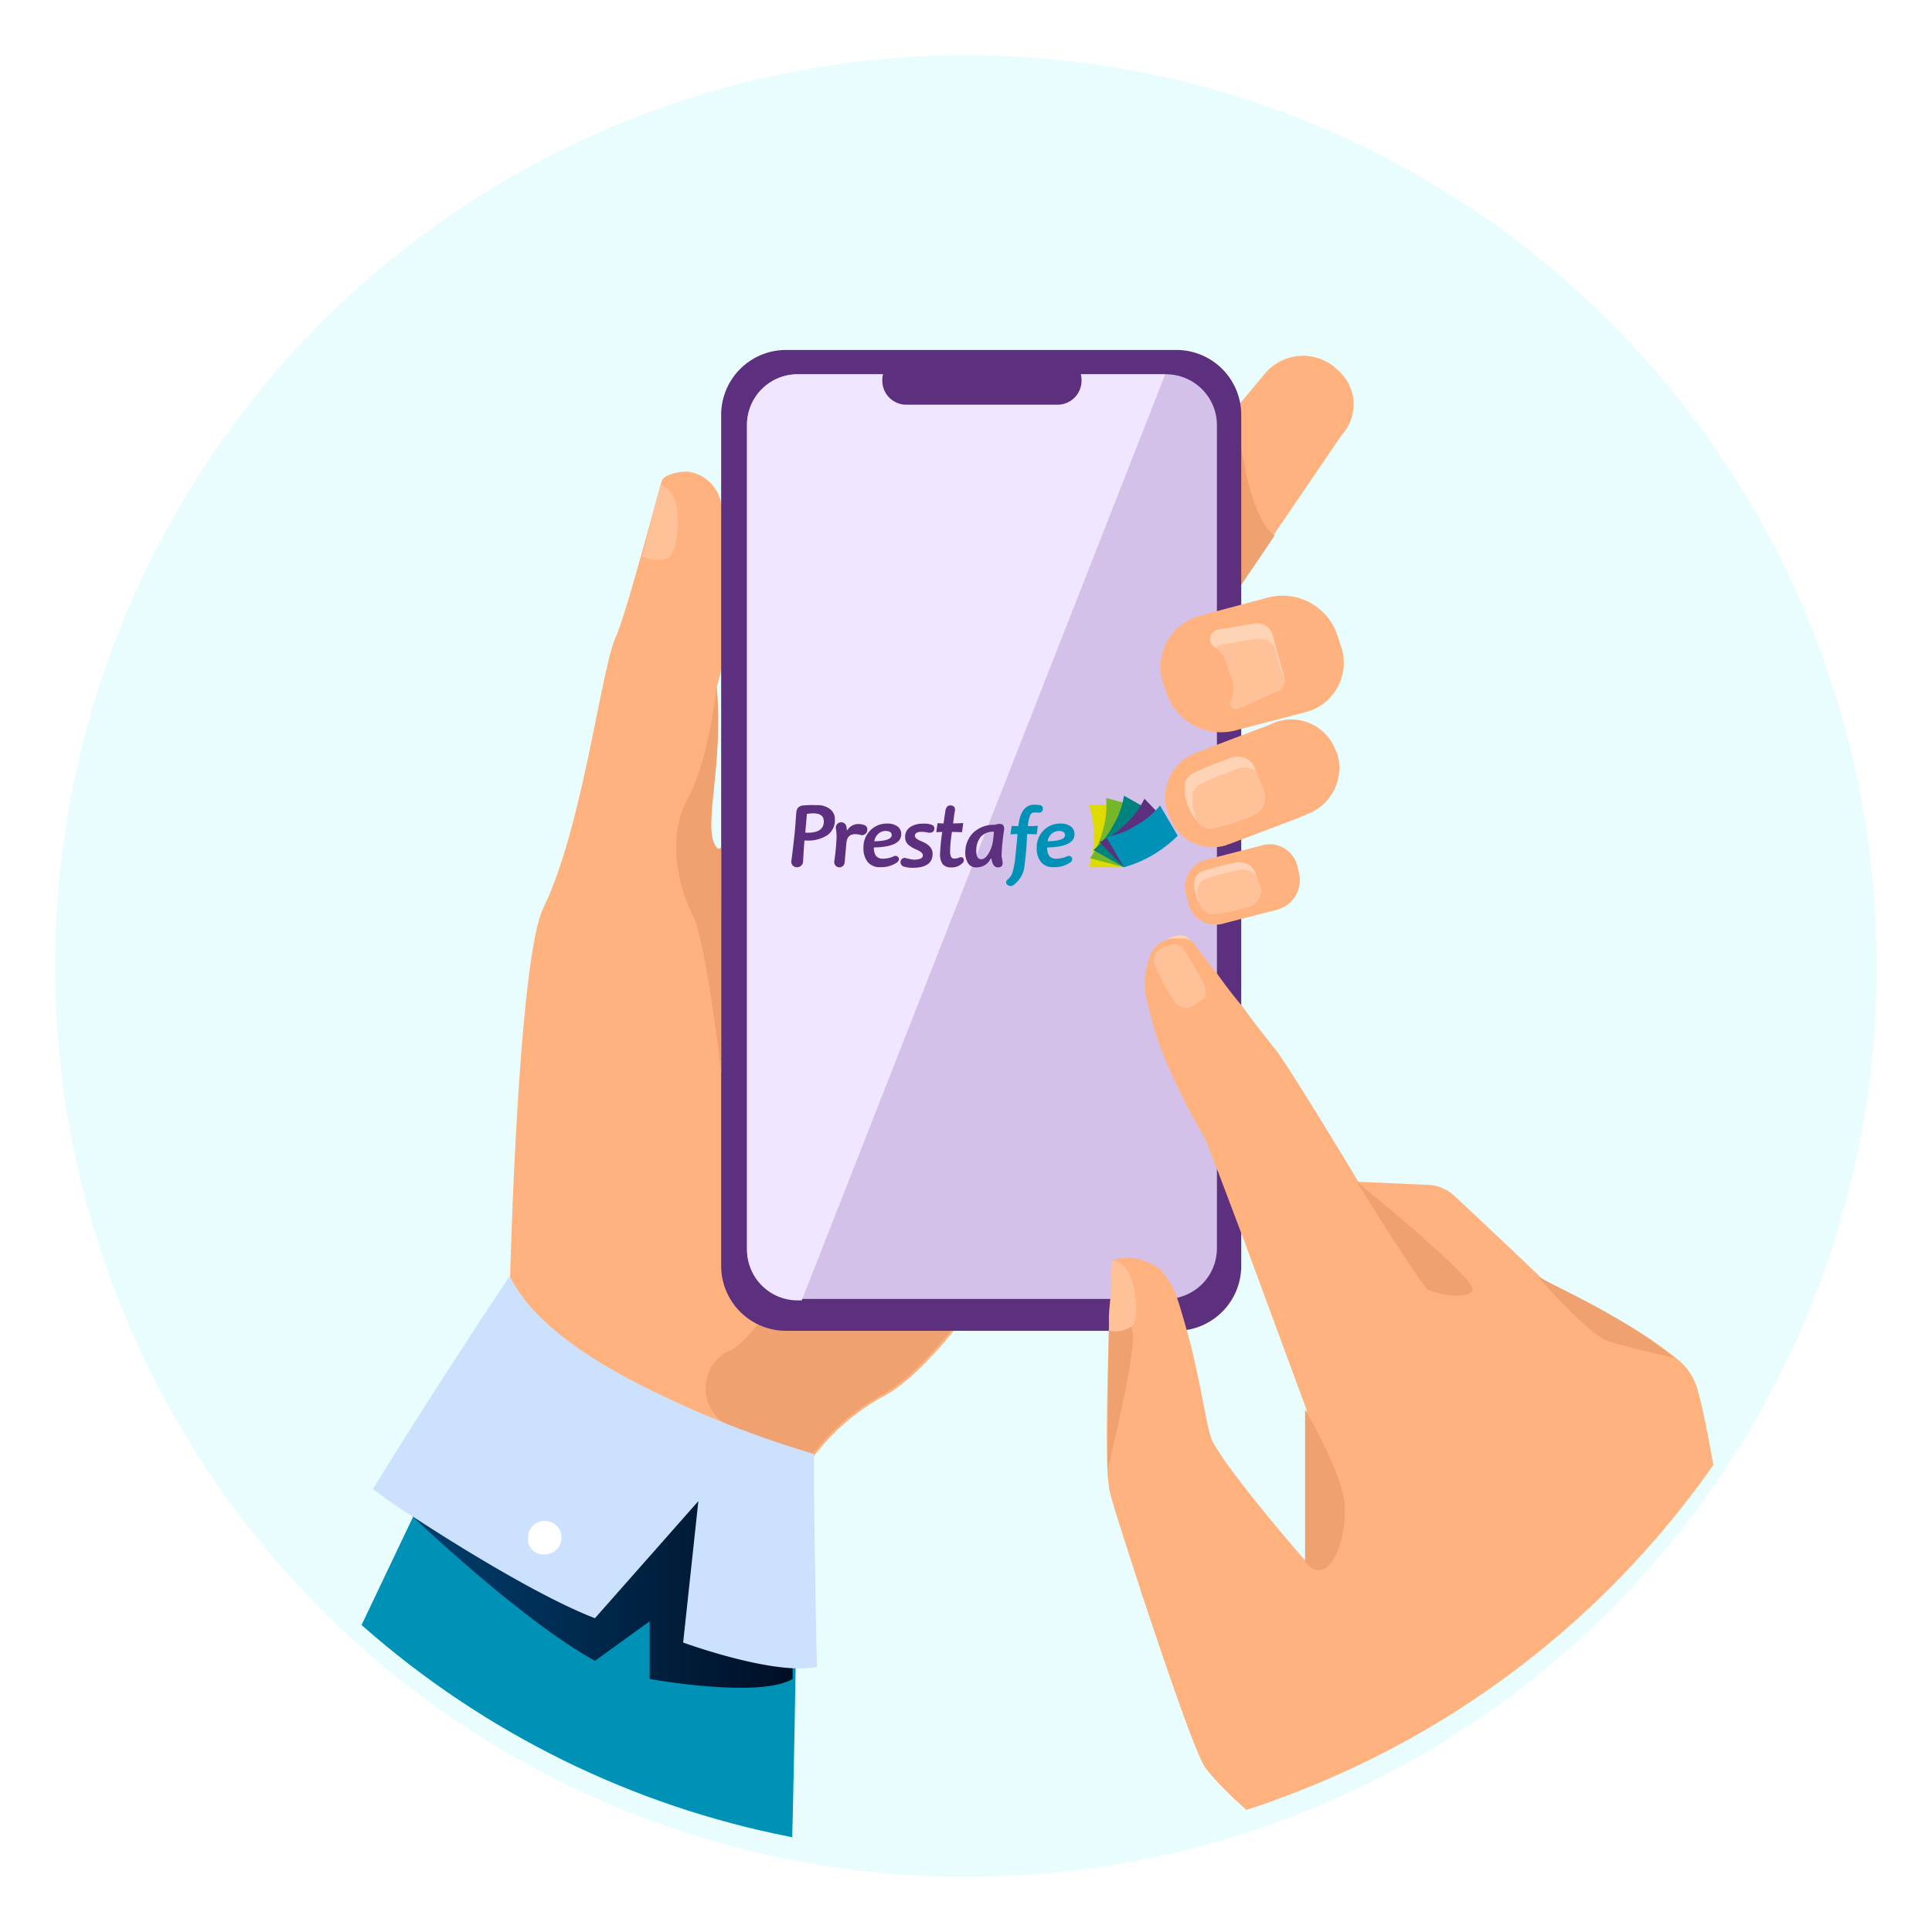 <svg xmlns="http://www.w3.org/2000/svg" xmlns:xlink="http://www.w3.org/1999/xlink" width="157.752" height="157.752" viewBox="0 0 157.752 157.752"><defs><style>.a{fill:none;}.b{fill:#e9fdff;}.c{clip-path:url(#c);}.d{fill:#ffb27d;}.e{fill:#0091b6;}.f{fill:#efa26f;}.g{fill:#ffc197;}.h{fill:#5c307f;}.i{fill:#d4c1ea;}.j{fill:#f0e6ff;}.k{fill:url(#k);}.l{fill:#cbe1fd;}.m{fill:#ffd3b6;}.n{fill:#fff;}.o{fill:#dddb00;}.p{fill:#76b72a;}.q{fill:#00837e;}.r{filter:url(#a);}</style><filter id="a" x="0" y="0" width="157.752" height="157.752" filterUnits="userSpaceOnUse"><feOffset dy="2" input="SourceAlpha"/><feGaussianBlur stdDeviation="1.5" result="b"/><feFlood flood-opacity="0.259"/><feComposite operator="in" in2="b"/><feComposite in="SourceGraphic"/></filter><clipPath id="c"><circle class="a" cx="74.5" cy="74.5" r="74.5"/></clipPath><linearGradient id="k" x1="0.001" y1="-6.401" x2="1.003" y2="-6.401" gradientUnits="objectBoundingBox"><stop offset="0.002" stop-color="#003f6e"/><stop offset="1" stop-color="#000e24"/></linearGradient></defs><g transform="translate(-54.094 -355.606)"><g class="r" transform="matrix(1, 0, 0, 1, 54.09, 355.61)"><circle class="b" cx="74.376" cy="74.376" r="74.376" transform="translate(4.5 2.5)"/></g><g transform="translate(58.47 357.982)"><g class="c"><path class="d" d="M160.744,450.437s-6.954,13.906-13.907,23.467c-2.856,3.849-5.587,6.953-8.071,8.2a17.851,17.851,0,0,0-5.96,5.463,44.994,44.994,0,0,0-6.209,12.789L108.47,473.159s.621-26.572,2.732-31.042c3.228-6.581,4.718-19.618,5.96-22.226.869-1.987,3.476-11.92,3.725-12.665.124-.372.993-.745,2.111-.745a3.2,3.2,0,0,1,2.732,2.607,30.062,30.062,0,0,1-.372,15.024c.621,6.829-1.366,11.92.124,13.286a.385.385,0,0,0,.249-.124c2.483-1.614,17.88-24.088,19.743-24.461C147.458,412.318,160.744,450.437,160.744,450.437Z" transform="translate(-71.22 -370.349)"/></g><g class="c"><path class="e" d="M124.117,520.94s-.248,24.834-.993,41.1L77.8,549.375c10.43-22.1,19.37-40.727,19.37-40.727S123,509.393,124.117,520.94Z" transform="translate(-63.4 -396.402)"/></g><g class="c"><path class="d" d="M193.511,400.266l-5.588,8.2-5.464,8.071a1.517,1.517,0,0,1-1.118.5c-1.366-.124-2.98-1.987-4.221-3.1L177,413.8a4.057,4.057,0,0,1-.5-5.588l8.319-10.057h0l2.483-2.98a4.057,4.057,0,0,1,5.587-.5l.124.124A3.706,3.706,0,0,1,193.511,400.266Z" transform="translate(-88.342 -367.113)"/></g><g class="c"><path class="f" d="M190.051,409.954l-5.463,8.071a1.517,1.517,0,0,1-1.118.5l3.477-18.874C186.947,399.772,187.568,408.216,190.051,409.954Z" transform="translate(-90.345 -368.607)"/></g><g class="c"><path class="f" d="M152.185,496.262c-2.856,3.849-5.588,6.953-8.071,8.2a17.865,17.865,0,0,0-5.96,5.463c-1.863-.869-4.1-1.863-6.208-2.98a3.442,3.442,0,0,1-.124-6.208h.124c2.359-1.366,4.718-6.084,4.718-6.084Z" transform="translate(-76.692 -392.832)"/></g><g class="c"><path class="g" d="M124.46,407.982l-1.49,5.836a3.3,3.3,0,0,0,2.111.124C125.95,413.569,126.571,408.354,124.46,407.982Z" transform="translate(-74.918 -370.732)"/></g><g class="c"><g transform="translate(54.509 26.199)"><path class="h" d="M168.763,473.236H136.976a5.3,5.3,0,0,1-5.339-5.339V398.487a5.3,5.3,0,0,1,5.339-5.339h31.787a5.3,5.3,0,0,1,5.339,5.339V467.9A5.3,5.3,0,0,1,168.763,473.236Z" transform="translate(-131.637 -393.148)"/><g transform="translate(2.111 1.987)"><path class="i" d="M172.838,399.913v67.3a4.134,4.134,0,0,1-4.1,4.1H138.568a4.134,4.134,0,0,1-4.1-4.1v-67.3a4.134,4.134,0,0,1,4.1-4.1h30.048A4.161,4.161,0,0,1,172.838,399.913Z" transform="translate(-134.47 -395.815)"/><path class="j" d="M168.616,395.815,138.94,471.432h-.372a4.134,4.134,0,0,1-4.1-4.1V399.913a4.134,4.134,0,0,1,4.1-4.1Z" transform="translate(-134.47 -395.815)"/></g><path class="h" d="M163.582,397.788H151.29A1.961,1.961,0,0,1,149.3,395.8h0a1.962,1.962,0,0,1,1.987-1.987h12.292a1.962,1.962,0,0,1,1.987,1.987h0A1.961,1.961,0,0,1,163.582,397.788Z" transform="translate(-136.142 -393.318)"/></g></g><g class="c"><path class="k" d="M97.8,516.817s8.816,8.443,14.9,11.8l4.47-3.228V530.1s8.94,1.614,11.672,0V517.189l-24.957-12.541Z" transform="translate(-68.5 -395.382)"/></g><g class="c"><path class="l" d="M129.727,526.559c-3.477.745-10.927-1.987-10.927-1.987l1.242-11.547-8.444,9.561c-4.221-1.614-10.926-5.711-14.9-8.319a37.57,37.57,0,0,1-3.228-2.235c5.587-9.064,11.175-17.384,11.175-17.384,1.614,3.353,5.587,6.209,9.809,8.444a83.178,83.178,0,0,0,15.024,6.084C129.478,516,129.727,526.559,129.727,526.559Z" transform="translate(-67.395 -392.832)"/></g><g class="c"><path class="f" d="M130.379,461.52s-1.242-10.8-2.359-12.913-2.111-6.332-.372-9.437,2.359-9.188,2.359-9.188c.621,6.829-1.366,11.92.124,13.286a.385.385,0,0,0,.249-.124Z" transform="translate(-75.87 -376.342)"/></g><g class="c"><path class="m" d="M180.6,462.53a15.706,15.706,0,0,1-1.49-2.856,1.048,1.048,0,0,1,.248-1.117,3.958,3.958,0,0,1,.745-.869.94.94,0,0,1,.5-.248,1.57,1.57,0,0,1,.745-.124.683.683,0,0,1,.621.372h0a26.475,26.475,0,0,1,1.614,2.732,1.471,1.471,0,0,1-.249,1.738l-.248.124-1.117.745C181.595,463.4,180.974,463.151,180.6,462.53Z" transform="translate(-89.215 -383.312)"/></g><g class="c"><path class="f" d="M212.733,549.384l-9.933,5.091h-6.581c-1.614-1.117-9.934-6.705-13.286-10.927-.745-.869-3.353-8.568-5.463-14.9h0c.248.869,5.96,12.914,7.574,14.4,1.614,1.366,10.181,9.436,12.541,9.313,2.235,0,14.4-2.856,15.148-2.98Z" transform="translate(-88.815 -401.502)"/></g><g class="c"><path class="n" d="M110.465,522.848a1.366,1.366,0,1,1,1.366,1.366A1.239,1.239,0,0,1,110.465,522.848Z" transform="translate(-71.725 -399.674)"/></g><g class="c"><path class="d" d="M228.585,536.362H195.309c-1.614-1.117-9.934-6.7-13.286-10.927-.745-.869-3.353-8.568-5.463-14.9-1.242-3.849-2.359-7.2-2.483-8.071,0-.248-.124-.745-.124-1.49h0c-.124-2.607,0-7.45.124-11.423h0v-.5h0a8.831,8.831,0,0,1,.124-1.862c0-1.49.124-2.607.124-2.98v-.248h0s1.614-.869,3.849.621a6.119,6.119,0,0,1,1.49,2.483c.248.745.5,1.614.745,2.484.993,3.476,1.614,7.7,1.986,8.816.621,1.862,7.326,9.685,7.822,10.182h0V496.132l-5.091-13.783-2.111-5.587-1.117-2.856a47.757,47.757,0,0,1-2.98-5.836,25.564,25.564,0,0,1-1.49-4.346c-.124-.372-.124-.621-.249-.993h0a5.57,5.57,0,0,1,.124-3.229,2.246,2.246,0,0,1,2.483-1.862h.5c.124,0,.248.124.372.124h0a.971.971,0,0,1,.5.5s.745.993,1.738,2.235c.621.869,1.366,1.863,2.111,2.731,1.242,1.739,2.484,3.229,2.856,3.725,1.738,2.484,6.581,10.554,6.581,10.554l5.587.248a3.392,3.392,0,0,1,2.359.994c1.986,1.863,6.208,5.836,6.829,6.456,0,.249,3.353,1.739,5.836,3.229a32.748,32.748,0,0,1,5.339,3.476,4.921,4.921,0,0,1,1.49,1.862c1.242,2.608,4.47,25.206,5.96,36.381C228.213,533.755,228.585,536.238,228.585,536.362Z" transform="translate(-87.905 -383.389)"/></g><g class="c"><path class="f" d="M201.3,484.315s5.215,8.443,5.836,8.816c.745.372,3.352.869,3.6,0C211.112,492.262,201.3,484.315,201.3,484.315Z" transform="translate(-94.892 -390.197)"/></g><g class="c"><path class="f" d="M232.312,501.353h0a40.792,40.792,0,0,0-5.339-3.6c-2.359-1.366-5.339-2.732-5.836-3.1.5.621,4.346,4.967,5.836,5.339C228.214,500.36,231.195,501.1,232.312,501.353Z" transform="translate(-99.95 -392.832)"/></g><g class="c"><path class="f" d="M195.637,521.732V509.315s2.98,4.967,3.228,7.7S197.623,524.091,195.637,521.732Z" transform="translate(-93.448 -396.572)"/></g><g class="c"><path class="g" d="M180.6,462.785a15.706,15.706,0,0,1-1.49-2.856,1.048,1.048,0,0,1,.248-1.117c.124,0,.124-.124.248-.124a.94.94,0,0,1,.5-.248,1.572,1.572,0,0,1,.745-.124.683.683,0,0,1,.621.372h0a26.47,26.47,0,0,1,1.614,2.732,1.471,1.471,0,0,1,.124,1.241l-1.118.745A1.173,1.173,0,0,1,180.6,462.785Z" transform="translate(-89.215 -383.567)"/></g><g class="c"><path class="f" d="M174.094,499.749h0c.621-.248,1.49-.372,1.863.372.621,1.117-1.739,10.554-1.987,11.672Z" transform="translate(-87.923 -394.083)"/></g><g class="c"><path class="g" d="M174.385,492.981l-.248,5.711A2.369,2.369,0,0,0,176,498.32C176.744,497.824,176.372,492.857,174.385,492.981Z" transform="translate(-87.965 -392.406)"/></g><g class="c"><g transform="translate(90.767 56.373)"><path class="d" d="M191.975,441.347l-.869.372-5.587,2.111c-.124,0-.248.124-.372.124a3.7,3.7,0,0,1-4.47-2.359l-.124-.248a3.858,3.858,0,0,1,2.235-4.967L188,434.393l.372-.124.869-.372a3.858,3.858,0,0,1,4.967,2.235l.124.248A4.031,4.031,0,0,1,191.975,441.347Z" transform="translate(-180.305 -433.65)"/><path class="m" d="M188.057,442.507a22.34,22.34,0,0,1-3.477,1.118,1.471,1.471,0,0,1-1.118-.621,5.446,5.446,0,0,1-.745-1.242,8.056,8.056,0,0,1-.248-.869V439.9c0-.248.248-.5.5-.745h0a27.074,27.074,0,0,1,3.353-1.366,1.477,1.477,0,0,1,1.862.869l.124.372.621,1.614A1.529,1.529,0,0,1,188.057,442.507Z" transform="translate(-180.857 -434.686)"/><path class="g" d="M188.27,442.814a22.34,22.34,0,0,1-3.477,1.118,1.471,1.471,0,0,1-1.118-.621c0-.124-.124-.248-.124-.372a7.894,7.894,0,0,1-.249-.869v-.993c0-.248.249-.5.5-.745h0a26.966,26.966,0,0,1,3.353-1.366,1.723,1.723,0,0,1,1.366.248l.621,1.614A1.621,1.621,0,0,1,188.27,442.814Z" transform="translate(-181.069 -434.993)"/></g></g><g class="c"><g transform="translate(92.409 66.582)"><path class="d" d="M190.054,452.664l-4.346,1.117a2.308,2.308,0,0,1-2.98-1.739l-.124-.5a2.308,2.308,0,0,1,1.738-2.98l4.346-1.117a2.308,2.308,0,0,1,2.98,1.738l.124.5A2.509,2.509,0,0,1,190.054,452.664Z" transform="translate(-182.509 -447.354)"/><path class="m" d="M187.94,452.907a12.726,12.726,0,0,1-2.98.621,1.373,1.373,0,0,1-1.118-.994c-.124-.124-.124-.372-.248-.621,0-.248-.124-.372-.124-.621a1.571,1.571,0,0,1,.124-.745.967.967,0,0,1,.5-.5h0a19.24,19.24,0,0,1,2.856-.745,1.416,1.416,0,0,1,1.49.745l.124.372.372,1.117A1.345,1.345,0,0,1,187.94,452.907Z" transform="translate(-182.754 -447.846)"/><path class="g" d="M188.025,453.117a12.725,12.725,0,0,1-2.98.621,1.374,1.374,0,0,1-1.118-.994c0-.248-.124-.372-.124-.621a1.572,1.572,0,0,1,.124-.745.971.971,0,0,1,.5-.5h0a19.237,19.237,0,0,1,2.856-.745,1.379,1.379,0,0,1,1.366.5l.372,1.117A1.345,1.345,0,0,1,188.025,453.117Z" transform="translate(-182.839 -448.055)"/></g></g><g class="c"><g transform="translate(90.367 46.288)"><path class="d" d="M191.714,429.576h0L186,431.066a4.709,4.709,0,0,1-5.712-2.98l-.372-1.117a4.339,4.339,0,0,1,2.98-5.215l1.863-.5,3.725-.993a4.71,4.71,0,0,1,5.712,2.98l.373,1.117A4.163,4.163,0,0,1,191.714,429.576Z" transform="translate(-179.769 -420.114)"/><path class="m" d="M190.5,428.716l-2.731,1.242h0a.455.455,0,0,0-.372.124h-.124a.475.475,0,0,1-.373-.621,2.438,2.438,0,0,0,.124-1.862l-.124-.248h0l-.248-.745a2.473,2.473,0,0,0-.994-1.49l-.124-.124a.776.776,0,0,1,.248-1.366h0l2.98-.5a1.318,1.318,0,0,1,1.614,1.117l.248.869.5,1.862C191.492,427.723,191.243,428.593,190.5,428.716Z" transform="translate(-181.16 -420.868)"/><path class="g" d="M190.645,429.152l-2.731,1.242h0a.937.937,0,0,0-.5.124.475.475,0,0,1-.373-.621,2.438,2.438,0,0,0,.124-1.862l-.124-.248h0l-.248-.745a2.473,2.473,0,0,0-.994-1.49c.124-.124.249-.248.372-.248h0l2.98-.5a1.415,1.415,0,0,1,1.49.745l.5,1.862C191.639,428.159,191.39,429.029,190.645,429.152Z" transform="translate(-181.307 -421.304)"/></g></g><g transform="translate(60.227 62.597)"><path class="o" d="M175.132,445.58a9.959,9.959,0,0,1-.329,2.517l-2.863,0a7.971,7.971,0,0,0,0-5.09H174.8A10.5,10.5,0,0,1,175.132,445.58Z" transform="translate(-147.631 -442.26)"/><path class="p" d="M175.8,445.555a9.982,9.982,0,0,1-.963,2.349l-2.768-.733a6.58,6.58,0,0,0,1.053-2.346,6.649,6.649,0,0,0,.25-2.574l2.767.733A10.532,10.532,0,0,1,175.8,445.555Z" transform="translate(-147.664 -442.067)"/><path class="q" d="M176.449,445.812a9.965,9.965,0,0,1-1.522,2.031l-2.495-1.405a6.57,6.57,0,0,0,1.609-2.006A6.645,6.645,0,0,0,174.93,442l2.494,1.405A10.527,10.527,0,0,1,176.449,445.812Z" transform="translate(-147.757 -442.004)"/><path class="h" d="M177.14,446.412a10,10,0,0,1-2.039,1.512l-1.99-2.058a6.569,6.569,0,0,0,2.114-1.463,6.651,6.651,0,0,0,1.545-2.074l1.989,2.058A10.529,10.529,0,0,1,177.14,446.412Z" transform="translate(-147.93 -442.087)"/><path class="e" d="M177.623,447.129a10,10,0,0,1-2.339.986l-1.445-2.471a6.574,6.574,0,0,0,2.4-.921,6.651,6.651,0,0,0,1.993-1.649l1.445,2.471A10.511,10.511,0,0,1,177.623,447.129Z" transform="translate(-148.116 -442.277)"/><g transform="translate(5.9 2.273)"><path class="h" d="M150.014,447.745a.288.288,0,0,0-.167-.056.364.364,0,0,0-.146.042,2.192,2.192,0,0,1-.852.19.7.7,0,0,1-.594-.228,1.139,1.139,0,0,1-.171-.687q2.231-.042,2.231-1.079a.754.754,0,0,0-.32-.651,1.415,1.415,0,0,0-.846-.222,1.879,1.879,0,0,0-1.348.548,1.93,1.93,0,0,0-.568,1.456,1.757,1.757,0,0,0,.339,1.129,1.259,1.259,0,0,0,1.049.427,2.243,2.243,0,0,0,1.311-.36.4.4,0,0,0,.2-.276A.281.281,0,0,0,150.014,447.745Zm-1.555-1.868a.873.873,0,0,1,.56-.218q.519,0,.519.337,0,.477-1.423.505A1.038,1.038,0,0,1,148.459,445.877Z" transform="translate(-147.231 -445.055)"/></g><g transform="translate(20.052 2.273)"><path class="a" d="M168.836,446.2q0-.337-.518-.337a.87.87,0,0,0-.56.218,1.035,1.035,0,0,0-.345.625Q168.837,446.682,168.836,446.2Z" transform="translate(-166.529 -445.262)"/><path class="e" d="M169.01,447.745a.288.288,0,0,0-.167-.056.356.356,0,0,0-.145.042,2.2,2.2,0,0,1-.852.19.7.7,0,0,1-.6-.228,1.139,1.139,0,0,1-.171-.687q2.231-.042,2.231-1.079a.754.754,0,0,0-.32-.651,1.415,1.415,0,0,0-.846-.222,1.878,1.878,0,0,0-1.348.548,1.927,1.927,0,0,0-.569,1.456,1.761,1.761,0,0,0,.339,1.129,1.259,1.259,0,0,0,1.049.427,2.247,2.247,0,0,0,1.312-.36.4.4,0,0,0,.2-.276A.281.281,0,0,0,169.01,447.745Zm-1.554-1.868a.87.87,0,0,1,.56-.218q.517,0,.518.337,0,.477-1.423.505A1.035,1.035,0,0,1,167.456,445.877Z" transform="translate(-166.227 -445.055)"/></g><g transform="translate(3.512 2.169)"><path class="h" d="M144.031,449.207l.007-.053A.412.412,0,0,0,144.031,449.207Z" transform="translate(-144.027 -445.996)"/><path class="h" d="M146.491,445.143a1.426,1.426,0,0,0-.526-.086,1.035,1.035,0,0,0-.863.5h-.052a.856.856,0,0,0-.018-.206.437.437,0,1,0-.875,0c0,.034.008.1.008.1a4.675,4.675,0,0,1,.056.625,18.649,18.649,0,0,1-.186,2l-.007.053a.347.347,0,0,0,0,.04.424.424,0,0,0,.848,0c0,.127.075-.891.149-1.592q.074-.692.7-.692a1.7,1.7,0,0,1,.42.052.422.422,0,0,0,.148.028.433.433,0,0,0,.434-.433A.373.373,0,0,0,146.491,445.143Z" transform="translate(-144.025 -444.915)"/></g><g transform="translate(17.546 0.735)"><path class="e" d="M165.6,443.019a2.636,2.636,0,0,0-.434-.029q-1.117,0-1.3,1.75c-.135,0-.317-.007-.546-.024l-.1.689c.256-.014.448-.021.578-.021q-.074.869-.169,1.767a7.376,7.376,0,0,1-.226,1.312,1.214,1.214,0,0,1-.4.623s-.194.147-.121.33a.4.4,0,0,0,.505.181,2.17,2.17,0,0,0,.983-1.661,24.154,24.154,0,0,0,.206-2.552q.278,0,.783.021l.1-.693c-.346.019-.618.028-.814.028a3.008,3.008,0,0,1,.184-.89.372.372,0,0,1,.352-.229c.133,0,.306.017.383.017a.3.3,0,0,0,.3-.313A.272.272,0,0,0,165.6,443.019Z" transform="translate(-162.863 -442.99)"/></g><path class="h" d="M142.465,443.342a1.659,1.659,0,0,0-.993-.309c-.173,0-.394-.013-.634-.006s-.3.011-.469.028a.675.675,0,0,0-.512.2.837.837,0,0,0-.136.482c-.051.549-.053.827-.123,1.522-.107,1.061-.247,2.152-.281,2.352a.458.458,0,0,0,.477.493.49.49,0,0,0,.486-.425s.067-1.317.115-1.763q.067.007.2.007a2.844,2.844,0,0,0,1.66-.435,1.468,1.468,0,0,0,.622-1.285A1.022,1.022,0,0,0,142.465,443.342Zm-1.807,1.941c-.076,0-.141,0-.2-.007q.114-1.219.132-1.521a2.51,2.51,0,0,1,.5-.054q.885,0,.885.658Q141.98,445.283,140.657,445.283Z" transform="translate(-139.311 -442.264)"/><path class="h" d="M153.023,445.731a2.779,2.779,0,0,1,.521.067c.291.037.475-.051.506-.281a.3.3,0,0,0-.188-.348,1.755,1.755,0,0,0-.765-.1,1.8,1.8,0,0,0-1.015.277.947.947,0,0,0-.411.843.812.812,0,0,0,.288.626,2.512,2.512,0,0,0,.64.37q.519.224.519.473c0,.232-.252.349-.757.348a4.463,4.463,0,0,1-.707-.148.359.359,0,0,0-.365.366.387.387,0,0,0,.336.364,2.319,2.319,0,0,0,.665.083q1.624,0,1.624-1.155,0-.644-.924-1.017-.523-.21-.523-.434Q152.468,445.731,153.023,445.731Z" transform="translate(-142.366 -442.786)"/><path class="h" d="M157.362,447.33a.311.311,0,0,0-.291,0,1,1,0,0,1-.372.077.294.294,0,0,1-.281-.139,1.161,1.161,0,0,1-.078-.515,11.712,11.712,0,0,1,.149-1.52c.214,0,.487.007.822.022l.1-.748c-.364.02-.642.03-.831.03.071-.534.115-.831.156-1.07,0,0,.072-.408-.392-.4-.337.005-.386.422-.386.422q-.117.786-.153,1.049-.225,0-.494-.022l-.1.741q.316-.022.487-.022a15.727,15.727,0,0,0-.178,1.749,1.417,1.417,0,0,0,.213.882.88.88,0,0,0,.718.261,1.144,1.144,0,0,0,.8-.267C157.584,447.633,157.441,447.38,157.362,447.33Z" transform="translate(-143.364 -442.276)"/><path class="h" d="M161.354,447.666a16.806,16.806,0,0,1,.2-2.05c.124-.805-.752-.448-.752-.448a2.378,2.378,0,0,0-1.824.706,2.247,2.247,0,0,0-.586,1.512,1.62,1.62,0,0,0,.227.919.763.763,0,0,0,.676.336,1.264,1.264,0,0,0,1.173-.721h.053c.042.255.146.736.549.722C161.673,448.619,161.357,448,161.354,447.666Zm-1.065-.16q-.268.466-.588.466-.412,0-.413-.657a1.765,1.765,0,0,1,.349-1.152,1.344,1.344,0,0,1,1.091-.434,8.6,8.6,0,0,1-.1.887A2.676,2.676,0,0,1,160.29,447.506Z" transform="translate(-144.176 -442.79)"/></g></g></g></svg>